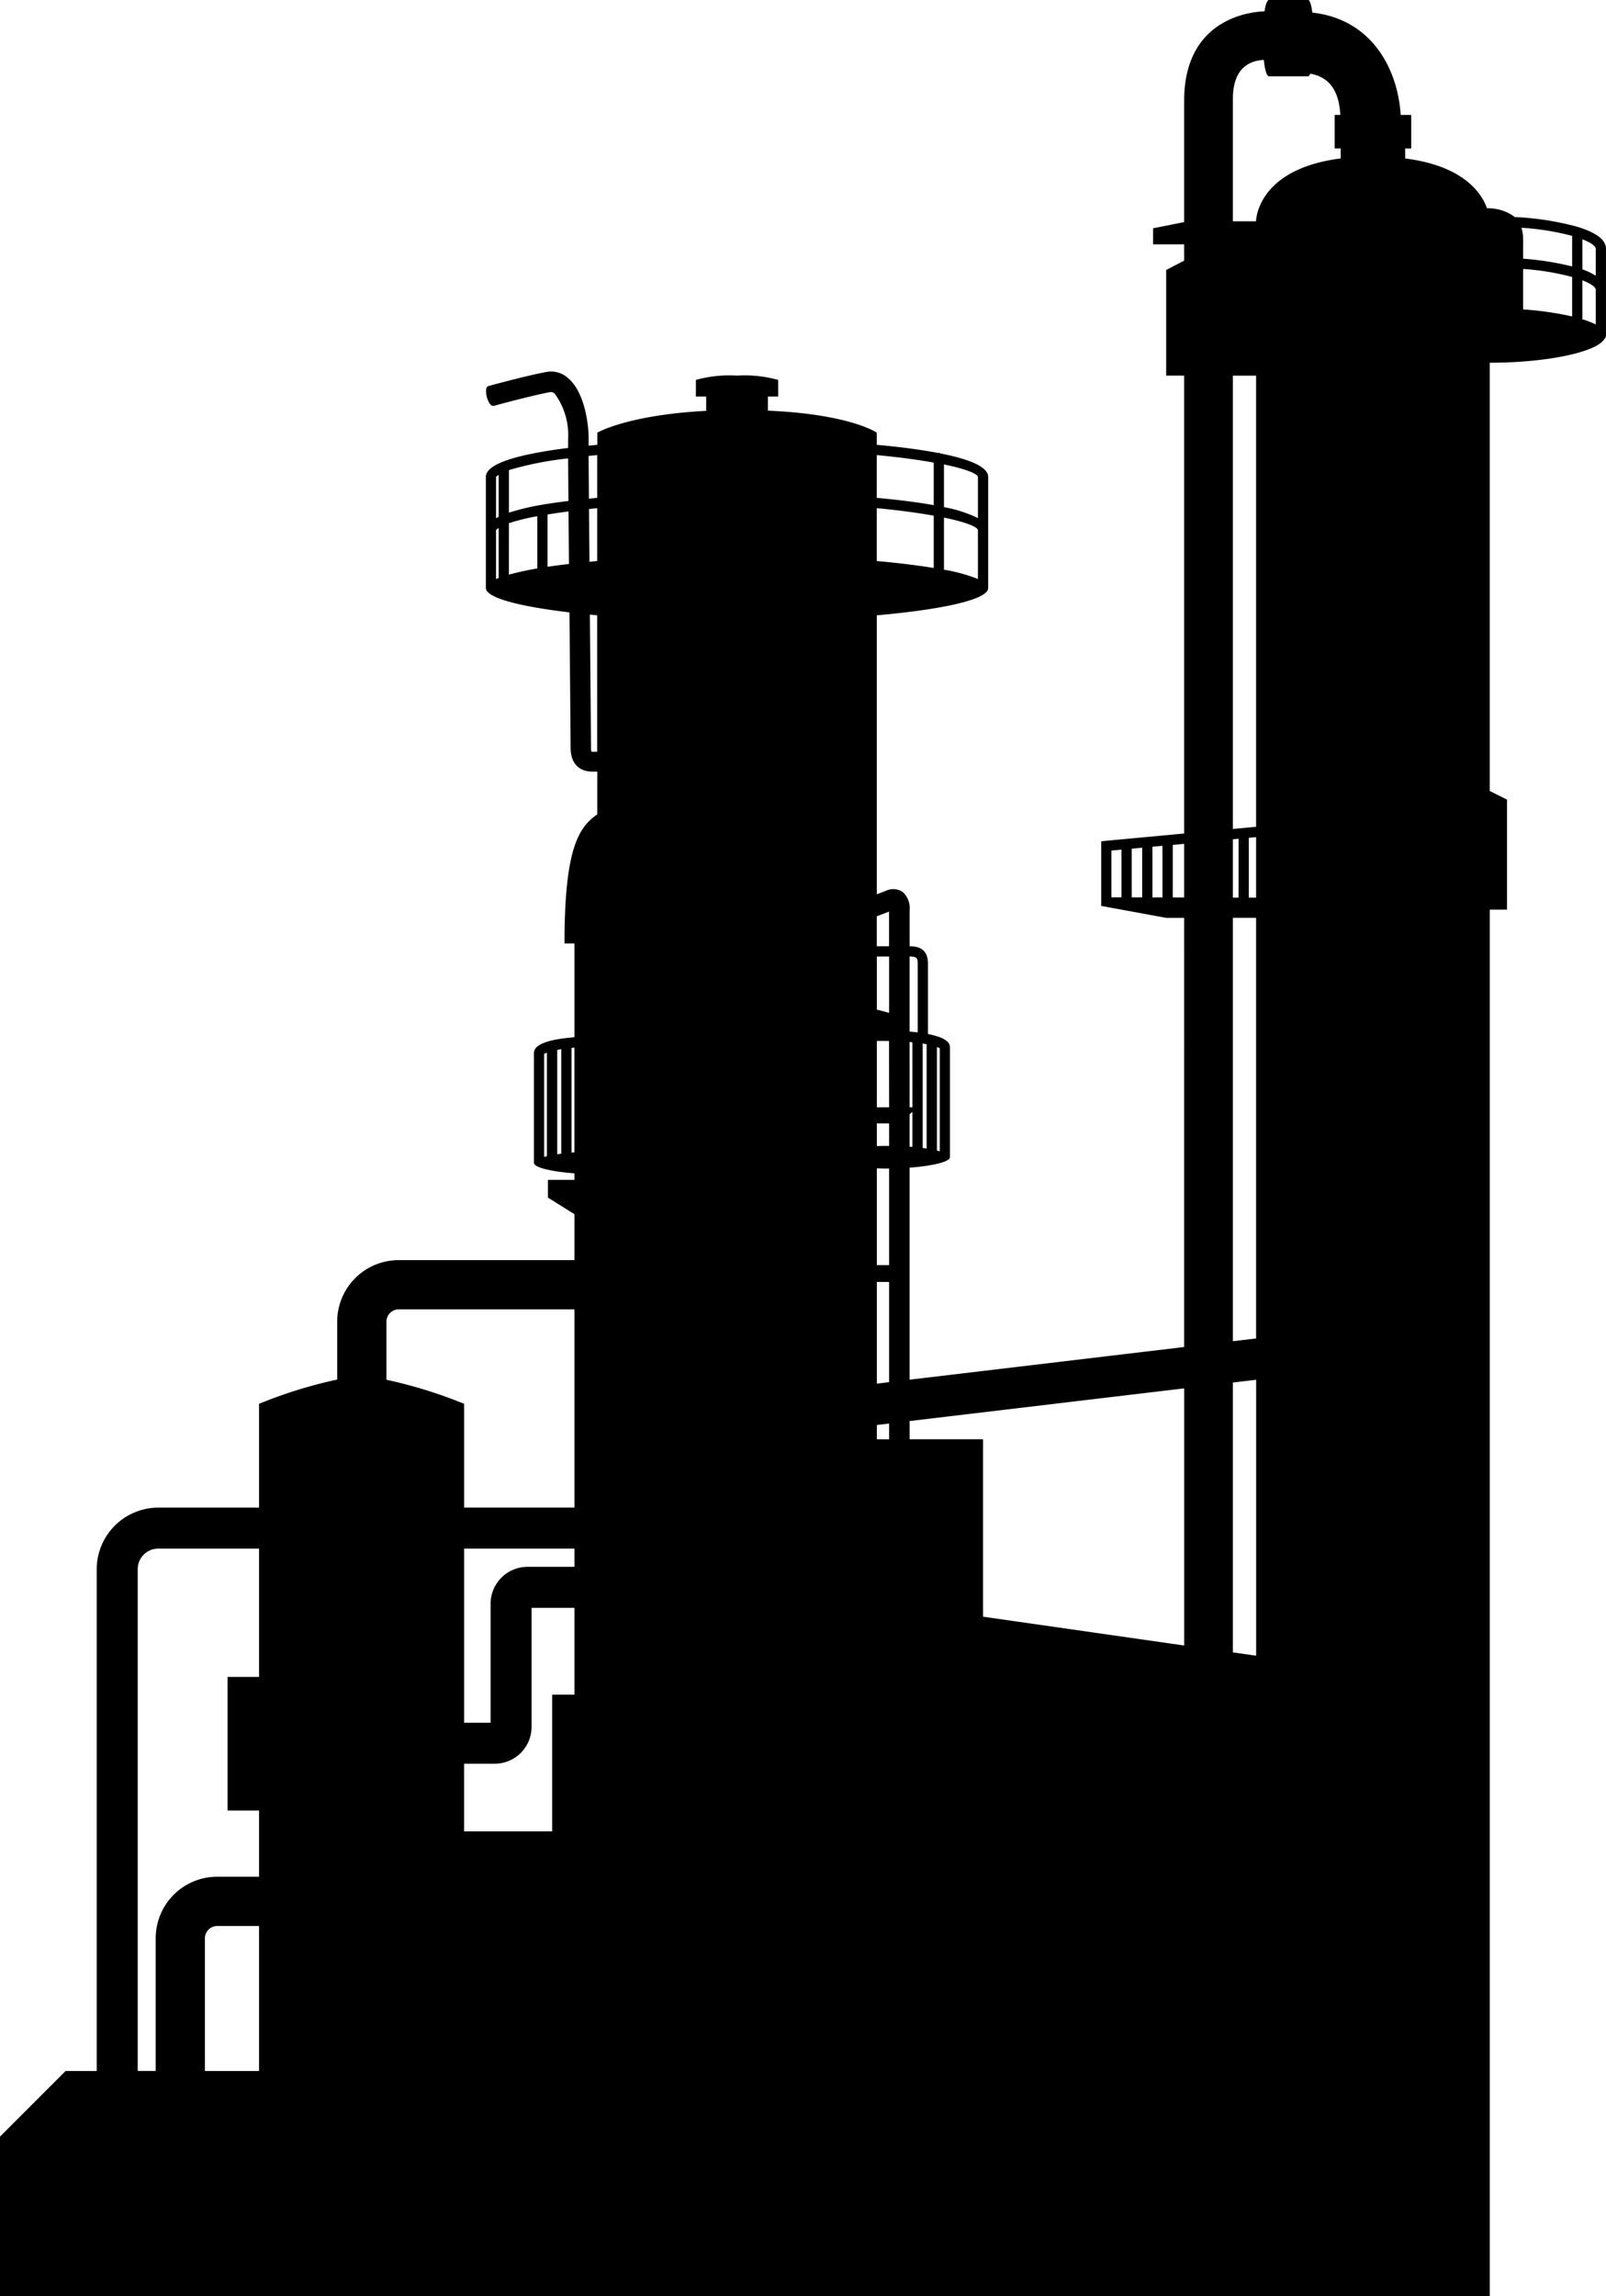 <svg xmlns="http://www.w3.org/2000/svg" width="122.448" height="175.008" viewBox="0 0 122.448 175.008">
  <g id="アートワーク_4" data-name="アートワーク 4" transform="translate(61.224 87.504)">
    <path id="パス_40" data-name="パス 40" d="M120.283,17.293c-.009,0-.015-.01-.024-.01l0,0a21.978,21.978,0,0,0-4.767-.739,3.315,3.315,0,0,0-2.115-.665c-.446-1.235-1.858-3.244-6.24-3.8v-.762h.46V8.762h-.8c-.253-3.741-2.372-7.321-6.739-7.8C99.939.023,99.761,0,99.761,0H96.732s-.191.019-.321.864c-1.278.039-6.126.681-6.126,6.813v9.252l-2.371.471v1.226h2.371v1.241l-1.371.71v8.054h1.371v34.9l-6.323.589v4.929l4.952.912h1.371V102.67L69.35,105.161V89c1.72-.13,3.078-.44,3.078-.8h0V79.816c0-.524-.754-.824-1.676-1V73.465c0-1.2-.8-1.338-1.4-1.34V69.408a1.655,1.655,0,0,0-.547-1.437,1.324,1.324,0,0,0-1.286-.064l-.669.255V46.9c4.507-.4,7.693-1.042,8.357-1.783.011-.01.021-.015.031-.026a.419.419,0,0,0,.1-.247c0-.005.005-.008.005-.013V36.35c0-.779-1.47-1.36-3.648-1.791-.04-.014-.069-.048-.114-.048-.016,0-.026.015-.041.017-1.359-.261-2.968-.467-4.692-.623v-.927s-2.011-1.407-8.3-1.678V30.222h.785V28.958a9.484,9.484,0,0,0-3.138-.327,9.482,9.482,0,0,0-3.138.327v1.264h.785v1.092c-6.016.319-8.3,1.664-8.3,1.664v.927c-.224.02-.441.043-.661.065,0-.21,0-.418,0-.511,0-1.24-.336-3.615-1.591-4.658a1.932,1.932,0,0,0-1.649-.446c-1.557.29-4.293,1.041-4.409,1.073-.415.114-.015,1.626.415,1.508.028-.007,2.788-.766,4.281-1.046a.406.406,0,0,1,.363.113,5.331,5.331,0,0,1,1.026,3.455c0,.123,0,.36,0,.686-3.558.444-6.272,1.141-6.272,2.2v8.483c0,.005.005.008.006.013a.417.417,0,0,0,.1.247.353.353,0,0,0,.031.026c.553.618,2.87,1.165,6.236,1.563.006.653.011,1.307.017,1.94.04,4.363.07,8.041.07,8.354,0,1.663,1.154,1.843,1.649,1.843h.385V62.07c-1.375.969-2.5,2.483-2.5,9.843H43.8v7.147c-1.436.112-3.09.406-3.09,1.189v8.384h0c0,.363,1.365.673,3.09.8v.5H41.775v1.349L43.8,92.548v3.5H30.4a4.691,4.691,0,0,0-4.691,4.691v4.413A35.2,35.2,0,0,0,19.751,107v7.913H12.064A4.7,4.7,0,0,0,7.374,119.6v38.254H5l-5,5v12.153H113.588V69.33H114.9V60.948l-1.314-.657V27.647c4.284,0,8.114-.786,8.733-1.8a.384.384,0,0,0,.127-.281V18.957C122.448,18.221,121.557,17.683,120.283,17.293Zm1.384,1.664v2.057a4.992,4.992,0,0,0-1.017-.482V18.239C121.305,18.5,121.666,18.76,121.666,18.957ZM116.128,20.5a19.644,19.644,0,0,1,3.739.61v3.009a24.418,24.418,0,0,0-3.739-.534Zm4.521,3.782V21.366c.656.259,1.017.521,1.017.718v2.645a6.516,6.516,0,0,0-1.037-.4C120.632,24.31,120.649,24.3,120.649,24.28Zm-.782-6.3v2.327a21.886,21.886,0,0,0-3.739-.59v-1.5A2.867,2.867,0,0,0,116,17.36,19.818,19.818,0,0,1,119.868,17.98ZM96.359,4.565c.123,1.246.372,1.249.372,1.249h3.029s.062-.01.135-.2c1.687.306,2.2,1.587,2.3,3.144h-.435v2.556h.46v.762c-6.434.819-6.455,4.792-6.455,4.792H94V7.549C94,5.221,95.217,4.628,96.359,4.565ZM95.77,68.418h-.558v-4.56l.558-.052Zm-1.34,0H94V63.97l.435-.041ZM94,28.632H95.77V63.019L94,63.185ZM90.285,68.406l-.869,0V64.4l.869-.081Zm-3.2-.008-.8,0v-3.71l.8-.074Zm.782-3.859.763-.071V68.4l-.763,0Zm-2.364.22v3.635l-.763,0V64.83ZM94,69.959H95.77v32.058L94,102.228ZM69.35,84.931l.214-.188v2.675L69.35,87.4Zm1,2.571V79.535c.119.019.2.04.3.061v7.95C70.548,87.531,70.45,87.516,70.345,87.5Zm-.782-3.1H69.35V79.417c.08.007.138.018.214.025Zm-1.777,0h-.937V79.34H67.6c.068,0,.117.006.183.007Zm0-7.2-.937-.251V72.906h.937Zm-.937,8.426h.937v1.715c-.061,0-.122,0-.183,0-.258,0-.508.007-.754.015Zm0,24.077v-1.09l.937-.112v1.2Zm0-4.24V97.71h.937v7.637Zm.937-9.038h-.937V89.053c.246.008.5.015.754.015.062,0,.122,0,.183,0Zm3.86-8.673c-.069-.019-.14-.038-.217-.056V79.807a1.678,1.678,0,0,1,.217.09ZM69.97,73.465v5.226c-.21-.025-.413-.047-.62-.063V72.907C69.9,72.908,69.97,73.022,69.97,73.465Zm-2.184-3.982v2.642h-.937V69.836ZM45.533,42.762c-.2.018-.392.039-.59.058-.012-1.418-.024-2.786-.034-4.023.207-.021.408-.043.624-.063Zm21.315-4.029c1.753.165,3.181.363,4.343.572v3.986c-1.237-.2-2.7-.383-4.343-.529Zm7.714,5.4a12.671,12.671,0,0,0-2.605-.714c0-.014.016-.023.016-.038V39.451c1.606.333,2.5.678,2.589.945Zm0-4.642a9.846,9.846,0,0,0-2.589-.836V35.4c1.606.333,2.5.678,2.589.945Zm-3.371-4.236v3.247c-1.282-.229-2.768-.412-4.343-.554V34.687C68.6,34.853,70.029,35.051,71.191,35.259Zm-25.658-.572v3.264c-.214.019-.42.042-.631.063-.011-1.335-.019-2.448-.025-3.26C45.1,34.732,45.305,34.709,45.533,34.687Zm-2.193,3.5c-.695.086-1.368.179-1.984.285h0a18.081,18.081,0,0,0-2.552.608V35.829a25.618,25.618,0,0,1,4.512-.89C43.321,35.771,43.33,36.88,43.341,38.188ZM37.82,40.407c.017-.051.131-.11.2-.166v3.812c-.072.028-.137.057-.2.085Zm.983-.531a16.149,16.149,0,0,1,2.162-.53V43.33A21.689,21.689,0,0,0,38.8,43.8Zm-.782-3.681v3.2c-.071.034-.138.069-.2.1V36.36C37.836,36.309,37.951,36.25,38.022,36.194ZM41.747,43.2V39.215c.493-.081,1.015-.159,1.6-.234.01,1.234.022,2.6.034,4.006C42.805,43.054,42.257,43.127,41.747,43.2ZM45.1,57.3a.857.857,0,0,1-.04-.328c0-.315-.031-4-.07-8.367-.005-.574-.01-1.168-.015-1.759.187.018.365.037.556.054V57.3ZM19.751,157.854H15.624V147.739a.938.938,0,0,1,.938-.938h3.189Zm15.635-39.817H43.8v1.388H40.22a2.819,2.819,0,0,0-2.816,2.814v9.068H35.386Zm7.1-30.057V80.03c.1-.021.185-.042.306-.061v7.967C42.685,87.949,42.586,87.965,42.486,87.98Zm1.313-.148-.225.02V79.876c.08-.008.141-.019.225-.027ZM41.7,80.242v7.884c-.076.018-.145.036-.214.055V80.331A1.705,1.705,0,0,1,41.7,80.242ZM35.386,107a35.341,35.341,0,0,0-5.922-1.834v-4.42A.938.938,0,0,1,30.4,99.8H43.8V114.91H35.386ZM10.5,119.6a1.566,1.566,0,0,1,1.564-1.564h7.687v9.779h-2.4V138h2.4v5.045H16.562a4.691,4.691,0,0,0-4.691,4.691v10.115H10.5Zm24.885,19.99v-5.157h2.333a2.816,2.816,0,0,0,2.812-2.814v-9.068H43.8v6.616H42.1v10.422Zm39.567-16.364V109.7h-5.6v-1.387l20.935-2.491v19.6ZM94,125.946V105.378l1.774-.211V126.2Z" transform="translate(-61.224 -87.504)"/>
  </g>
</svg>
